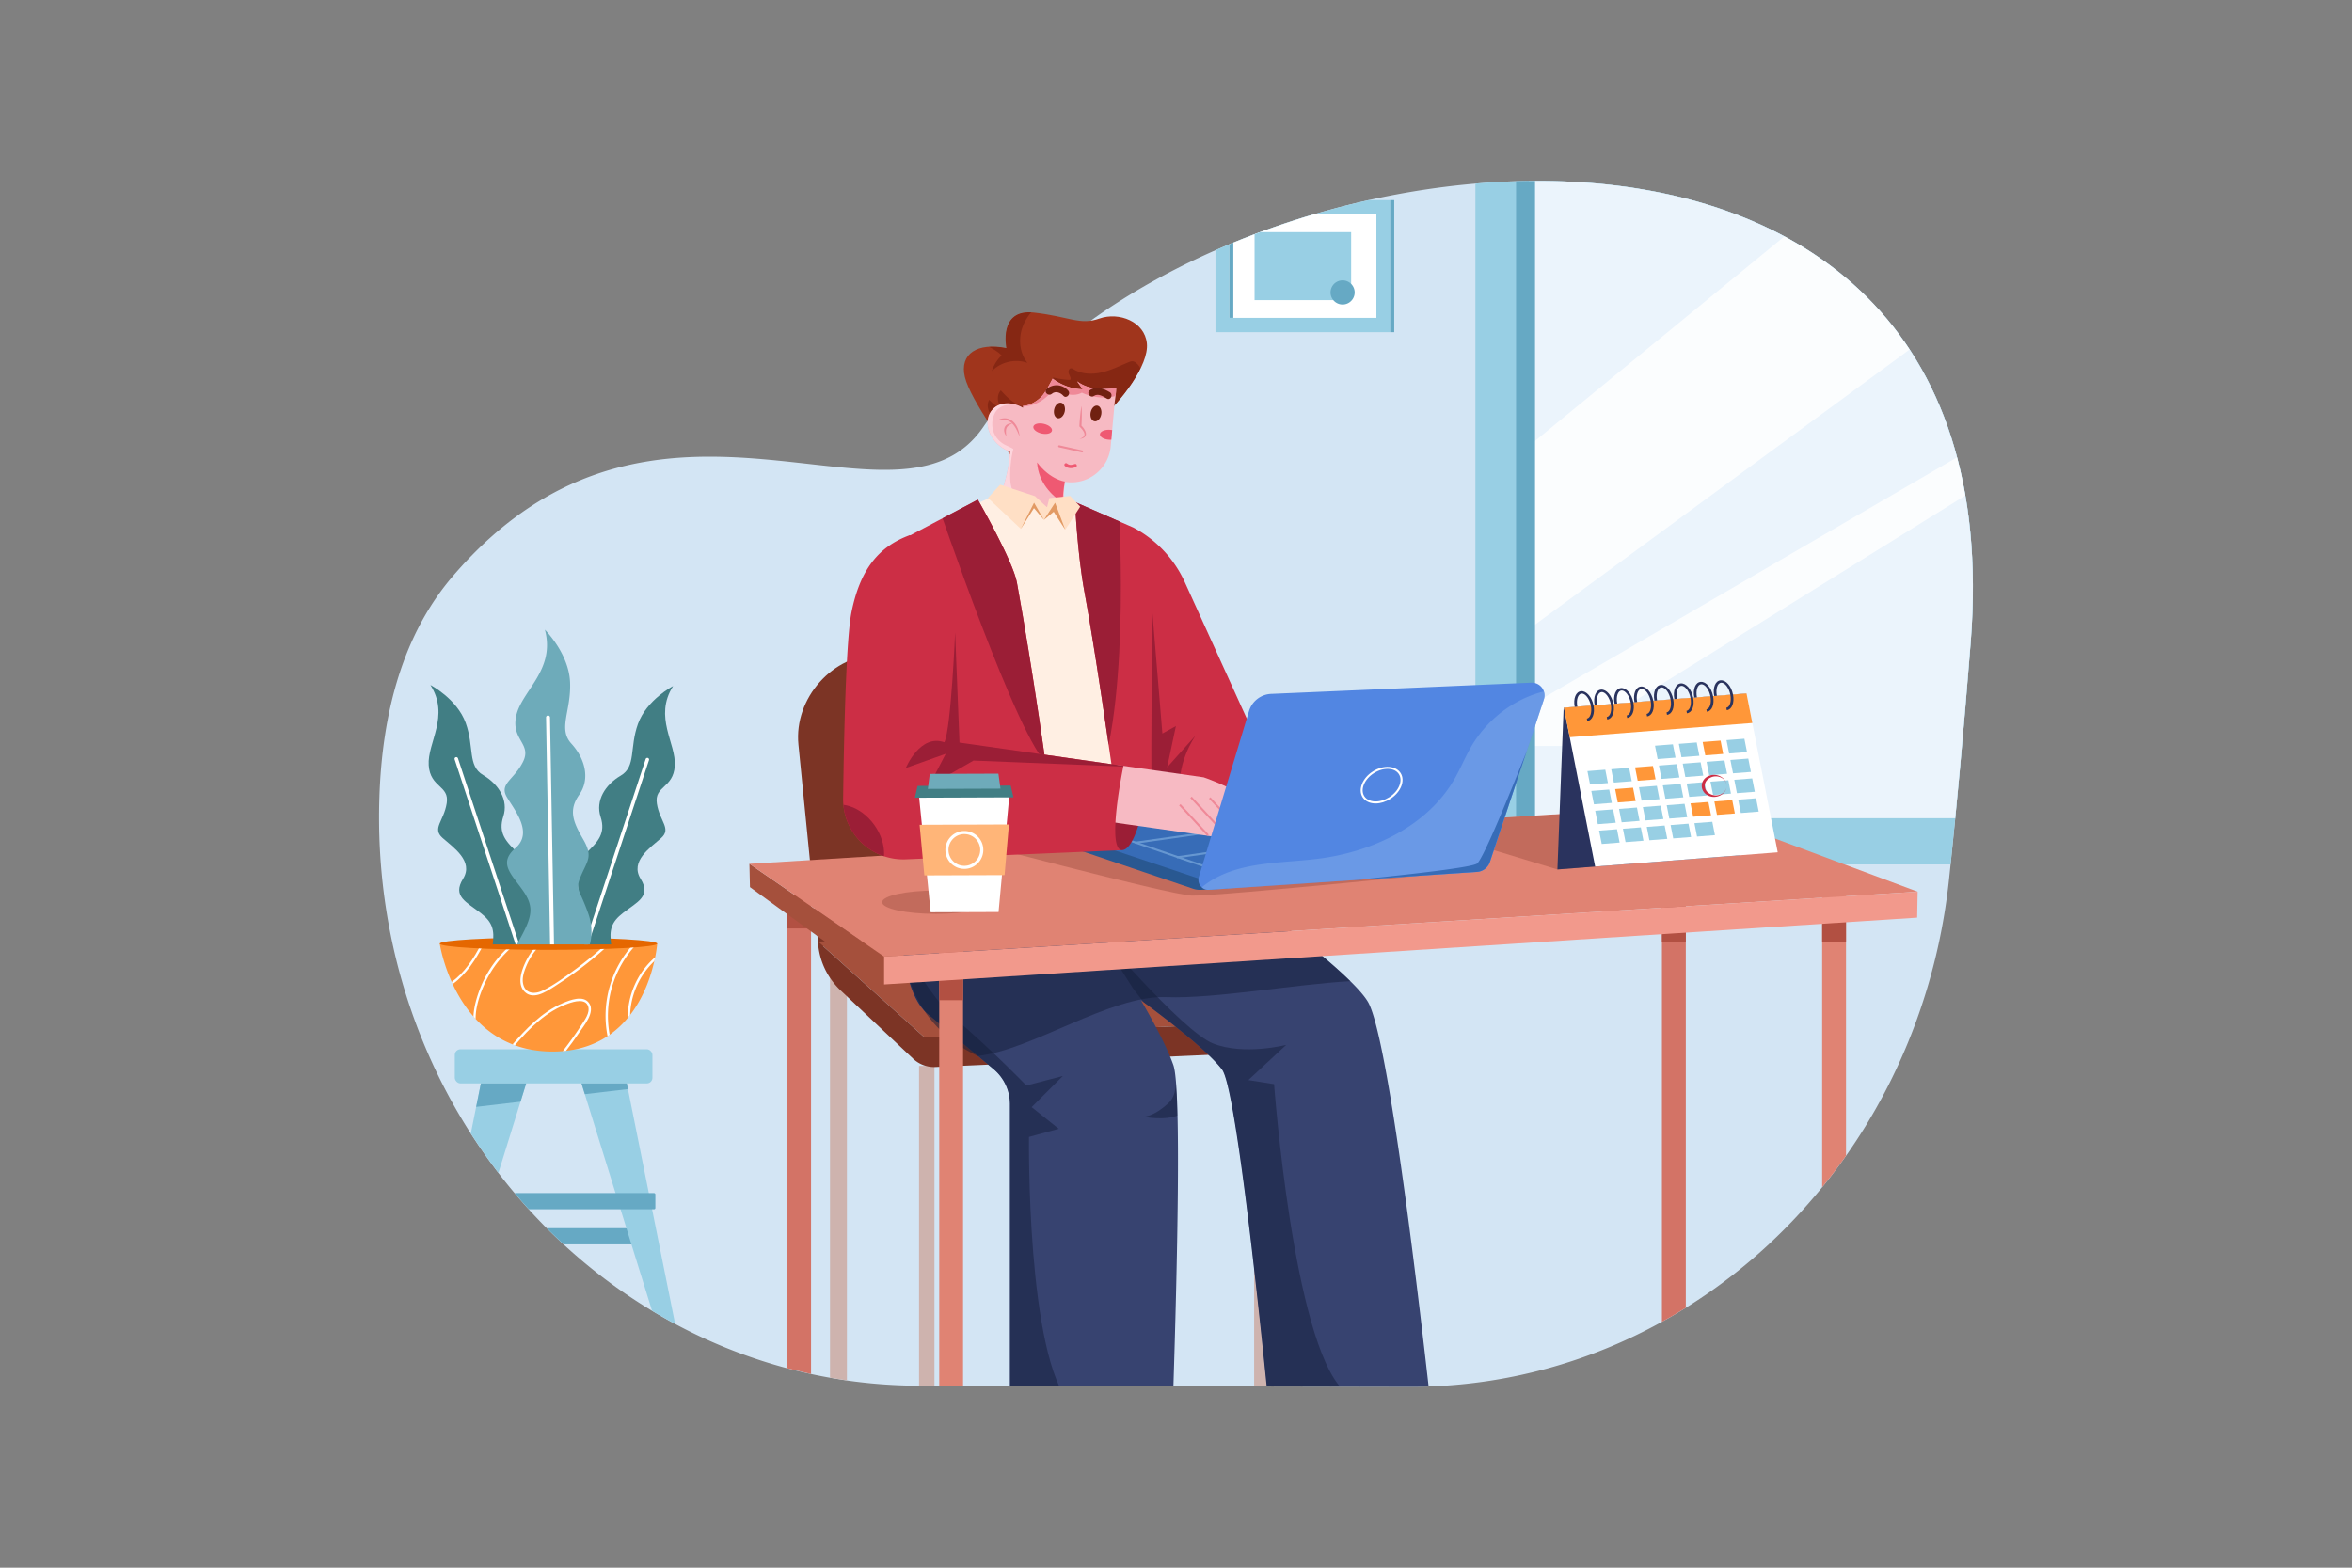 <svg xmlns="http://www.w3.org/2000/svg" xmlns:xlink="http://www.w3.org/1999/xlink" viewBox="0 0 4680 3120"><rect x="0" y="0" width="4680" height="3120" fill="#808080" stroke="none"/><defs><style>.cls-1{fill:none;}.cls-2,.cls-6{fill:#fff;}.cls-2{opacity:0;}.cls-3{fill:#d3e5f4;}.cls-4{clip-path:url(#clip-path);}.cls-5{fill:#98cfe4;}.cls-7{fill:#66a9c4;}.cls-8{fill:#ebf4fc;}.cls-9{opacity:0.8;}.cls-10{fill:#dcdcdc;}.cls-11{fill:#ff9739;}.cls-12{fill:#e56700;}.cls-13{fill:#417e84;}.cls-14{fill:#6eabba;}.cls-15{fill:#ceb3ae;}.cls-16{fill:#7c3425;}.cls-17{isolation:isolate;}.cls-18{fill:#a5503c;}.cls-19{fill:#374370;}.cls-20{clip-path:url(#clip-path-2);}.cls-21{opacity:0.5;}.cls-22{fill:#141d3a;}.cls-23{fill:#a0351c;}.cls-24{clip-path:url(#clip-path-3);}.cls-25{opacity:0.7;}.cls-26{fill:#7a2110;}.cls-27{fill:#f7bac3;}.cls-28{clip-path:url(#clip-path-4);}.cls-29{fill:#ef8998;}.cls-30{fill:#ffdce3;}.cls-31{fill:#ef5972;}.cls-32{fill:#702111;}.cls-33{fill:#ffefe3;}.cls-34{fill:#cc2e45;}.cls-35{clip-path:url(#clip-path-5);}.cls-36{fill:#9b1e36;}.cls-37{clip-path:url(#clip-path-6);}.cls-38{fill:#ffdfc5;}.cls-39{fill:#e29a64;}.cls-40{fill:#e08373;}.cls-41{fill:#b25042;}.cls-42{fill:#d37366;}.cls-43{clip-path:url(#clip-path-7);}.cls-44{opacity:0.3;}.cls-45{fill:#f2998c;}.cls-46{fill:#2a335e;}.cls-47{fill:#376cb7;}.cls-48{fill:#6697d1;}.cls-49{fill:#295891;}.cls-50{clip-path:url(#clip-path-8);}.cls-51{fill:#5286e2;}.cls-52{fill:#81acea;}.cls-53{fill:#ffb578;}</style><clipPath id="clip-path"><path class="cls-1" d="M1829.59,2757.78C1223,2756.4,734.53,2227.38,754.94,1588.1c5.41-169.58,46.74-325.85,146.78-442.17,407.45-473.73,883.14-46.43,1054.83-296.08C2373.05,244.22,4020.94,12,3921.34,1277c-14,177.2-28.46,333.9-43.09,472.35C3817.35,2325.64,3355,2761.25,2805.08,2760Z"/></clipPath><clipPath id="clip-path-2"><path class="cls-1" d="M2842.65,2759.39q-18.72.65-37.58.61l-284.6-.64c-21.6-213.11-63.54-596.89-88.85-630.6-35.18-46.91-161.26-137.81-161.26-137.81s46.8,78.1,64.5,129c16.32,46.93,7.08,417.87,0,638.95l-325.41-.75V2197.24a90.22,90.22,0,0,0-32.23-69.12c-33-27.73-86-72.12-132-110.77-73.31-61.58-49.85-304.93-49.85-304.93L2282.09,1645s390,263.89,439.82,348.93C2760.5,2059.75,2818.47,2544.29,2842.65,2759.39Z"/></clipPath><clipPath id="clip-path-3"><path class="cls-1" d="M2009.33,904.24c.36-2.17-78.59-107.71-89.48-154.07s25-68.79,82.66-57.48c0,0-16.53-78.63,54.57-70.62s91.41,25.7,130.47,11.91,90.19,6,94.53,49.49-51.64,115.89-95,153.88C2124.64,892.13,2009.33,904.24,2009.33,904.24Z"/></clipPath><clipPath id="clip-path-4"><path class="cls-1" d="M1974.26,815.64c13.85-15.95,39.46-17.1,61.18-4.16l.35-3.86c6.14,1,24.14-4.81,37.55-19.38,6.6-7.08,15.66-24.06,21.23-34.62a104.65,104.65,0,0,0,59.9,21.25l-11.23-16c20.71,16.22,49.46,17.07,75.55,13.79.7-.09,1.39-.21,2.1-.3,0,6.4-.79,14.39-2.72,26.9l-5.14,56.7-1.71,19.13-1.22,13.35c-3.89,43.08-42.34,75.17-85.41,71.23l-5.59-.49c-2.11,13.27-7.31,50.16,15.6,54.82,12.07,2.46-28.3,179.88-56.63,170.18S1985.82,1001,1985.82,1001s21.32-55.16,23.51-96.79a52.35,52.35,0,0,1,.58-5.36,66.93,66.93,0,0,1-22.69-13.08C1963.93,865.6,1958.12,834.16,1974.26,815.64Z"/></clipPath><clipPath id="clip-path-5"><path class="cls-1" d="M2139.11,999.12s4.1,98.94,18.58,178.07c33.14,181.18,62.07,415.83,74.21,469.9,17.45,77.7,84,92,201.38,58.67s149-52.32,149-52.32l-224.7-494.72A231,231,0,0,0,2255,1049.86Z"/></clipPath><clipPath id="clip-path-6"><path class="cls-1" d="M1945.73,994.41l-176.82,93.36-6.2,657.7a23.66,23.66,0,0,0,14.62,22.13c68.29,28.1,348.9,129.79,321.38-109.41-13.37-116.23-45-331.53-75.2-498.5C2015.73,1116.61,1945.73,994.41,1945.73,994.41Z"/></clipPath><clipPath id="clip-path-7"><polygon class="cls-1" points="3815.69 1774.64 1759.12 1903.77 1491.18 1719.16 2203.37 1675.42 2976.25 1627.92 3066.25 1622.4 3315.28 1607.1 3359.02 1604.42 3815.69 1774.64"/></clipPath><clipPath id="clip-path-8"><path class="cls-1" d="M1810.41,1065c-63.25,23.11-99,69.68-116,152.79-10.87,53.2-15.12,242.28-16.77,371.47a119.56,119.56,0,0,0,124.65,121l431.06-18.32c-33.21,1.41,2.07-167.6,2.07-167.6l-326.21-46.48-9.57-241.25A227.08,227.08,0,0,0,1810.41,1065Z"/></clipPath></defs><title>07</title><g id="_07" data-name="07"><rect id="_07-2" data-name="07" class="cls-2" width="4680" height="3120"/><path class="cls-3" d="M3921.35,1277.05c-13.95,177.16-28.46,333.87-43.12,472.33-21.77,206.09-94.91,394.23-205,550.79q-22.74,32.29-47.5,62.74c-77.19,95-168.92,176.16-271.29,239.84q-23.35,14.53-47.5,27.87c-140,77.4-297.7,123.11-464.25,128.78-12.48.44-25,.61-37.6.58l-278.93-.61h-5.67l-25-.06-24.73-.06-28.87-.09-107.07-.23-325.4-.77-93.12-.17-47.44-.12-9.51,0-16.78,0-13,0h-.88q-7.49,0-15-.17a1030.18,1030.18,0,0,1-128.57-10.29l-6.67-1c-9-1.36-18-2.82-27-4.44-1.59-.26-3.14-.56-4.73-.85q-16.58-3-33-6.55-24-5.16-47.49-11.46c-478.27-127.57-828.72-591.41-811.36-1135,5.37-169.57,46.73-325.84,146.78-442.16,407.44-473.74,883.14-46.44,1054.83-296.09C2373,244.22,4020.93,12,3921.35,1277.05Z"/><g class="cls-4"><rect class="cls-5" x="2460.99" y="355.76" width="262.87" height="347.79" transform="translate(3122.09 -2062.76) rotate(90)"/><rect class="cls-6" x="2489.47" y="383.36" width="205.91" height="292.61" transform="translate(3122.09 -2062.76) rotate(90)"/><rect class="cls-5" x="2524.8" y="433.57" width="135.25" height="192.19" transform="translate(3122.09 -2062.76) rotate(90)"/><rect class="cls-7" x="2766.32" y="398.23" width="7.91" height="262.87"/><rect class="cls-7" x="2446.12" y="426.71" width="7.91" height="205.91"/><path class="cls-7" d="M2695.51,582a24,24,0,1,1-24-24A24,24,0,0,1,2695.51,582Z"/><rect class="cls-5" x="2671.96" y="358.77" width="1625.33" height="1097.75" transform="translate(4392.26 -2576.98) rotate(90)"/><rect class="cls-8" x="3042.7" y="211.44" width="923.58" height="1416.99"/><g class="cls-9"><polygon class="cls-6" points="3966.28 211.44 3966.28 573.19 3042.7 1251.74 3042.7 887.1 3866.37 211.44 3966.28 211.44"/><polygon class="cls-6" points="3966.28 868.07 3966.28 951.6 3108.01 1484.61 3042.7 1484.61 3042.7 1405.49 3966.28 868.07"/></g><rect class="cls-10" x="4033.49" y="94.97" width="24.96" height="1625.33"/><rect class="cls-7" x="3016.64" y="206.39" width="37.75" height="1422.95"/><path class="cls-7" d="M902.84,2444.38h396.62A4.57,4.57,0,0,1,1304,2449v23a4.57,4.57,0,0,1-4.57,4.57H902.84a4.57,4.57,0,0,1-4.57-4.57v-23A4.58,4.58,0,0,1,902.84,2444.38Z"/><rect class="cls-5" x="904.94" y="2088.26" width="393.24" height="67.9" rx="11.16"/><path class="cls-11" d="M1307.68,1878a239.61,239.61,0,0,1-4.09,27c-.48,2.46-1,5-1.65,7.74-6.52,28.93-20.2,71.06-48.16,107.3v0c-1.54,2-3.07,3.88-4.69,5.81a185.61,185.61,0,0,1-35.95,33.43q-2.07,1.47-4.25,2.89c-22.26,14.74-49.48,25.44-82.76,29.17h0c-2.09.24-4.21.46-6.34.61h0q-9.87.87-20.39.86c-28.32,0-53.16-4.64-74.92-12.57-1.56-.55-3.1-1.14-4.63-1.73-30.15-11.85-54.24-30-73.42-50.74q-2.19-2.37-4.28-4.77c-18.07-20.6-31.51-43.33-41.4-64.57q-1-2.12-1.91-4.19C880.14,1912.78,875,1878,875,1878Z"/><path class="cls-6" d="M963,1878c-15.67,31-35.22,61.18-62.32,80.51q-1-2.12-1.91-4.19c25.52-18.44,44.12-47,59.06-76.32Z"/><path class="cls-6" d="M1027.06,1878a214.62,214.62,0,0,0-61.62,77.44c-8.83,18.78-19.44,47.25-19.05,72.41q-2.19-2.37-4.28-4.77c.78-21.48,8.3-44.25,15.39-61.18a219.26,219.26,0,0,1,62.16-83.9Z"/><path class="cls-6" d="M1213.13,2059.38q-2.07,1.47-4.25,2.89a211.54,211.54,0,0,1,52.4-184.25h6.48A206.72,206.72,0,0,0,1213.13,2059.38Z"/><path class="cls-6" d="M1152.33,2055.28q-12.52,18.49-26.21,36.16h0c-2.09.24-4.21.46-6.34.61q19.41-24.78,36.56-51.26c6.55-10.15,18.2-25,13.9-38-5.42-16.45-28.06-9.53-39.62-5.51-43.41,15.06-76.49,48.73-106.16,83.06-1.56-.55-3.1-1.14-4.63-1.73,13.4-15.5,27.26-30.6,42.54-44.28,17.2-15.4,36.26-29,57.61-38,14.32-6,40.47-16.38,52.09-.11C1185,2014.41,1161.89,2041.15,1152.33,2055.28Z"/><path class="cls-6" d="M1303.59,1905.07c-.48,2.46-1,5-1.65,7.74a155.14,155.14,0,0,0-48.16,107.3v0c-1.54,2-3.07,3.88-4.69,5.81C1248.8,1980.27,1268.6,1935.12,1303.59,1905.07Z"/><path class="cls-6" d="M1213.9,1878q-13.31,12.45-27.23,24.2A734.16,734.16,0,0,1,1116,1954.9c-11.92,7.8-24.11,16.38-37.23,22.07-10.19,4.41-22.35,6.49-31.85-.61-20.11-15-9.28-45.29-.34-63.45a135.09,135.09,0,0,1,24.76-34.89H1078a131,131,0,0,0-30.24,43.53c-4.94,11.62-10,25.73-6.36,38.36,5.14,18.07,22.83,18.75,37.44,11.92,22.26-10.39,43.16-26,63-40.39A716.86,716.86,0,0,0,1207,1878Z"/><ellipse class="cls-12" cx="1091.35" cy="1878.02" rx="216.32" ry="12.36"/><path class="cls-13" d="M888.88,1598.5c-5.66,35.78-29.78,50-8.41,69s62.73,46.27,40.93,81.43,6.85,46.14,35.31,68.34c22.56,17.6,27.71,32.58,23.7,62.35H1098c1.18-19.78-6.07-40.8-18.34-57.38-29.31-39.59-35.71-32.74-32.53-61.71s10-38.4-15.6-62.1-40.68-40.93-30.07-73.43-8.94-64.16-40.17-82.47S944,1487,926.67,1438.84s-70.24-75.58-70.24-75.58c39.36,62-6.42,114.7-3.4,159.77S894.55,1562.72,888.88,1598.5Z"/><path class="cls-6" d="M1025.94,1879.6h7.35l-122-370.34a3.5,3.5,0,0,0-4.35-2.24l-.07,0a3.49,3.49,0,0,0-2.21,4.4Z"/><path class="cls-13" d="M1216.06,1879.6c-4.13-30,.92-45,23.5-62.58,28.31-22.09,56.8-33,35.12-68s19.45-62.17,40.71-81-2.74-33-8.36-68.61,32.65-30.25,35.66-75.07-42.54-97.23-3.38-158.93c0,0-52.59,27.27-69.87,75.18s-3.33,84.91-34.39,103.12-50.52,49.71-40,82-4.45,49.46-29.92,73-18.69,32.94-15.52,61.76-3.19,22-32.35,61.39c-12.32,16.65-19.55,37.8-18.21,57.64Z"/><path class="cls-6" d="M1170.51,1879.6l120.83-366.77a3.48,3.48,0,0,0-2.2-4.38l-.07,0a3.48,3.48,0,0,0-4.32,2.23L1163.2,1879.6Z"/><path class="cls-14" d="M1008.89,1587c16.61,27.38,51.82,70.39,16.8,100.81s-8,51.69,15.12,84.93,18,52.79-9.42,101.66a55.06,55.06,0,0,0-2.57,5.17h144.81c5.34-19.28,4-41.21-2.83-60.69-18.25-52.14-27.37-46.93-14.34-76.91s23.46-37.8,3.91-71.69-30-57.35-7.82-88.63,11.73-71.69-15.64-101.67,0-65.18-2.61-122.53-50.13-104.28-50.13-104.28c21.56,79.52-45,120.73-56.69,170s31.28,56.3,13.33,92.74S992.28,1559.66,1008.89,1587Z"/><path class="cls-6" d="M1102.38,1879.6l-8-451.8a3.91,3.91,0,0,0-3.91-3.84h-.08a3.91,3.91,0,0,0-3.83,4l8,451.67Z"/><polygon class="cls-5" points="1047 2156.17 1035.7 2192.58 878.47 2699.4 847.74 2699.4 947.45 2202.93 956.85 2156.17 1047 2156.17"/><polygon class="cls-7" points="956.85 2156.17 1047 2156.17 1035.7 2192.58 947.45 2202.93 956.85 2156.17"/><polygon class="cls-5" points="1356.3 2699.4 1325.57 2699.4 1163.68 2177.58 1157.04 2156.17 1247.18 2156.17 1249.45 2167.52 1249.46 2167.52 1356.3 2699.4"/><polygon class="cls-7" points="1249.45 2167.52 1163.68 2177.58 1157.04 2156.17 1247.18 2156.17 1249.45 2167.52"/><rect class="cls-7" x="898.27" y="2374.5" width="405.77" height="32.14" rx="2.46"/></g><polygon class="cls-15" points="1859.35 2121.4 1859.35 2757.84 1842.57 2757.81 1829.59 2757.78 1828.71 2757.78 1828.71 2121.4 1859.35 2121.4"/><polygon class="cls-15" points="2526.13 2073.88 2526.13 2759.37 2520.46 2759.37 2495.49 2759.31 2495.49 2073.88 2526.13 2073.88"/><path class="cls-15" d="M1685.16,1939.28v808l-6.67-1c-9-1.36-18-2.82-27-4.44V1939.28Z"/><path class="cls-16" d="M1749,1302.13l386.56-2.87c91.82-.68,164.57,65.19,173.71,157.28L2350,1863.8l-721.4,19.91L1588.69,1482C1579.53,1389.55,1656.85,1302.81,1749,1302.13Z"/><g class="cls-17"><polygon class="cls-18" points="2575.36 2032.32 2348.85 1852.78 1627.57 1873.85 1838.97 2064.15 2575.36 2032.32"/><path class="cls-16" d="M1627.54,1873.88h0a144.5,144.5,0,0,0,45.2,97.32L1817,2107.09a60.66,60.66,0,0,0,44.31,16.45l650.38-29a66.8,66.8,0,0,0,63.68-62.19h0l-736.4,31.8Z"/></g><path class="cls-6" d="M1976.33,1694.91a167.93,167.93,0,0,0,49.63-7.31,3.6,3.6,0,0,0,2.38-4.51,3.54,3.54,0,0,0-4.51-2.38c-66.1,20.32-128.58-9.33-149.12-19.07a49.33,49.33,0,0,0-6.68-2.91,3.61,3.61,0,1,0-1.82,7c.63.18,3.06,1.33,5.41,2.45C1887.54,1675.73,1928,1694.91,1976.33,1694.91Z"/><path d="M1976.33,1696.91c-48.81,0-90-19.57-105.57-26.94-1.24-.59-4.52-2.15-5.12-2.34a5.59,5.59,0,0,1-4-6.81,5.62,5.62,0,0,1,6.84-4,50,50,0,0,1,7,3c20.36,9.66,82.31,39.06,147.67,19a5.5,5.5,0,0,1,4.26.36,5.63,5.63,0,0,1-1,10.36A170.66,170.66,0,0,1,1976.33,1696.91Zm-109.21-36.3a1.61,1.61,0,0,0-1.56,1.21,1.61,1.61,0,0,0,1.15,2,58.49,58.49,0,0,1,5.77,2.58c15.29,7.26,55.94,26.55,103.85,26.55a166.41,166.41,0,0,0,49-7.22,1.57,1.57,0,0,0,1-.78,1.59,1.59,0,0,0,.11-1.23,1.57,1.57,0,0,0-.79-1,1.53,1.53,0,0,0-1.2-.1,162.87,162.87,0,0,1-48.08,7.06c-47.23,0-86.89-18.82-102.51-26.22a53.24,53.24,0,0,0-6.33-2.79A1.83,1.83,0,0,0,1867.12,1660.61Z"/><path class="cls-6" d="M2382.84,1798.37a3.61,3.61,0,0,0,1.74-6.78c-1.48-.81-149.33-80.44-258.86-25a3.61,3.61,0,1,0,3.25,6.44c106.15-53.75,250.69,24.06,252.14,24.86A3.6,3.6,0,0,0,2382.84,1798.37Z"/><path d="M2382.84,1800.37a5.57,5.57,0,0,1-2.7-.7c-1.43-.78-144.88-78.19-250.26-24.82a5.63,5.63,0,0,1-7.55-2.48,5.61,5.61,0,0,1,2.48-7.53c110.44-55.93,259.24,24.18,260.73,25a5.61,5.61,0,0,1-2.7,10.53Zm-167.66-48.24c85.3,0,165.81,43.44,166.89,44a1.64,1.64,0,0,0,2.18-.64,1.61,1.61,0,0,0-.63-2.19c-1.47-.8-148.43-79.92-257-24.94a1.61,1.61,0,0,0-.72,2.16,1.62,1.62,0,0,0,2.17.72C2155.62,1757.33,2185.69,1752.13,2215.18,1752.13Z"/><path class="cls-6" d="M2452.61,1746.7l.46,0a327.81,327.81,0,0,1,82.19-.29,3.61,3.61,0,1,0,.9-7.16,334.17,334.17,0,0,0-84,.29,3.61,3.61,0,0,0,.45,7.19Z"/><path d="M2452.61,1748.7a5.61,5.61,0,0,1-.71-11.18,337.28,337.28,0,0,1,84.51-.29,5.61,5.61,0,0,1,4.86,6.27,5.61,5.61,0,0,1-6.28,4.86,326,326,0,0,0-81.67.29A5.52,5.52,0,0,1,2452.61,1748.7Zm43.2-10a344.78,344.78,0,0,0-43.4,2.78,1.61,1.61,0,0,0,.4,3.2,329.5,329.5,0,0,1,82.7-.29,1.57,1.57,0,0,0,1.18-.32,1.61,1.61,0,0,0,.61-1.08,1.59,1.59,0,0,0-.32-1.19,1.61,1.61,0,0,0-1.07-.61A320.28,320.28,0,0,0,2495.81,1738.71Z"/><path class="cls-19" d="M2842.66,2759.4c-12.48.44-25,.61-37.6.58l-284.6-.61c-21.59-213.11-63.53-596.9-88.83-630.63-35.19-46.91-161.26-137.79-161.26-137.79s46.79,78.11,64.48,129c16.33,46.94,7.08,417.9,0,639l-325.4-.77V2197.24a90.16,90.16,0,0,0-32.23-69.11c-33-27.73-86-72.14-132-110.77a88.64,88.64,0,0,1-18.42-22.18c-19.94-32.87-29-83.65-32.78-133.15-5.73-76.31,1.35-149.6,1.35-149.6L2282.09,1645s133,90,253.64,181.85c59.1,45,115.24,90.47,151.22,126,16.3,16.06,28.49,30.1,35,41.12C2760.5,2059.75,2818.49,2544.29,2842.66,2759.4Z"/><g class="cls-20"><g class="cls-21"><path class="cls-22" d="M1767.32,1818.14s59.27,145.48,134.71,210.14,140.09,132,140.09,132l72.75-18.86-62,62,53.88,43.11-59.27,16.16s-5.39,436.45,83.52,533.44-164.34,107.77-164.34,107.77l-226.31-447.23Z"/></g><g class="cls-21"><path class="cls-22" d="M2327.7,2082.16s29.64,83.52-2.69,113.16-51.19,26.94-51.19,26.94S2448.94,2260,2327.7,2082.16Z"/></g><g class="cls-21"><path class="cls-22" d="M2254.2,1966.7l-77.37-121.62s175.12,207.45,237.09,231.7,145.48,2.69,145.48,2.69L2484,2149.52l51.19,8.08s37.72,511.89,137.4,608.88-153.56,132-153.56,132l-113.16-123.93-10.77-622.35Z"/></g></g><path class="cls-23" d="M2009.33,904.24c.36-2.17-78.59-107.71-89.48-154.07s25-68.79,82.66-57.48c0,0-16.53-78.63,54.57-70.62s91.41,25.7,130.47,11.91,90.19,6,94.53,49.49-51.64,115.89-95,153.88C2124.64,892.13,2009.33,904.24,2009.33,904.24Z"/><g class="cls-24"><g class="cls-25"><path class="cls-26" d="M1993.14,707.31a73,73,0,0,0-19.58,31.36c17.79-18.38,46.62-25.12,70.72-16.52-15.24-19.3-18.1-46.76-10.1-70s25.82-42.36,46.94-55a116.22,116.22,0,0,0-145.86,37.12l-9.92,47.65A94.89,94.89,0,0,1,1993.14,707.31Z"/><path class="cls-26" d="M1991.4,776.87c-5.55,6.11-7.09,15.28-4.82,23.21s8,14.62,15,19a102.69,102.69,0,0,1-33.2-23.41c-5.95,10-2.48,23.46,5.31,32.06a39,39,0,0,0,62-5.38l3-13.2C2019.37,806.35,2004.39,791.4,1991.4,776.87Z"/><path class="cls-26" d="M2261.74,723.2a14.56,14.56,0,0,0-6.76-4c-3.43-.68-6.89.68-10.1,2-17.53,7.45-34.8,15.92-53.38,20.07s-39.1,3.53-55.35-6.4c-1.46-.9-3-1.9-4.7-1.91-3.91,0-6,5-5.18,8.8s3.26,7.16,4.06,11a3.16,3.16,0,0,1-.13,2.21c-.65,1.13-2.22,1.19-3.52,1.11a178.47,178.47,0,0,1-31.33-4.93l2.41,54.21a113.25,113.25,0,0,0,150,2.12c12.22-10.49,22.38-24.07,26-39.77S2273.55,734.15,2261.74,723.2Z"/></g></g><path class="cls-27" d="M1974.26,815.64c13.85-15.95,39.46-17.1,61.18-4.16l.35-3.86c6.14,1,24.14-4.81,37.55-19.38,6.6-7.08,15.66-24.06,21.23-34.62a104.65,104.65,0,0,0,59.9,21.25l-11.23-16c20.71,16.22,49.46,17.07,75.55,13.79.7-.09,1.39-.21,2.1-.3,0,6.4-.79,14.39-2.72,26.9l-5.14,56.7-1.71,19.13-1.22,13.35c-3.89,43.08-42.34,75.17-85.41,71.23l-5.59-.49c-2.11,13.27-7.31,50.16,15.6,54.82,12.07,2.46-28.3,179.88-56.63,170.18S1985.82,1001,1985.82,1001s21.32-55.16,23.51-96.79a52.35,52.35,0,0,1,.58-5.36,66.93,66.93,0,0,1-22.69-13.08C1963.93,865.6,1958.12,834.16,1974.26,815.64Z"/><g class="cls-28"><path class="cls-29" d="M2033.36,809.35a76.1,76.1,0,0,0,59.87-31.78,5.42,5.42,0,0,1,2.36-2.24,5.28,5.28,0,0,1,3.62.54c8.59,3.54,17.2,7.3,26.34,9s19,1.2,27.1-3.4a101.46,101.46,0,0,0,85.55.33c6.45-3,13.38-8.07,13.28-15.19a16.24,16.24,0,0,0-2.33-7.45c-8.43-15.47-26.18-23.28-43.24-27.71-53.82-14-111.33-4.74-163.81,13.66Z"/><g class="cls-9"><path class="cls-30" d="M2033.36,809.35c-11.25-8.07-34.72-5.12-45.79,3.2s-14.71,25.37-12.63,39.21,11.3,26.15,23.41,32.8c5.91,3.24,12.48,5.25,18,9.1-5.21,19.58-7.27,45.51-5.92,64.37.94,13.22,9.68,32,8.08,45.13-7.09,58.4-14.46,106.64,14.46,157.6l-72.36-107.83c-10.9-16.23-22.27-34.22-20.63-53.81,1.22-14.46,9.4-27.17,16-40,8.5-16.58,14.74-35.62,10.65-53.85-3.72-16.54-15.27-29.85-25-43.59s-18.38-30.39-14.89-47c3-14.37,14.91-25.56,28.32-31s28.24-5.9,42.66-5.27Z"/></g></g><path class="cls-29" d="M1985,836.56a26,26,0,0,1,15.68-4.06,23.87,23.87,0,0,1,8.23,2,25.77,25.77,0,0,1,7.09,4.68,31.91,31.91,0,0,1,5.38,6.42,40,40,0,0,1,2.07,3.58c.61,1.23,1.17,2.48,1.69,3.74a54.79,54.79,0,0,1,3.59,15.71,156.85,156.85,0,0,0-6.44-14.39c-.63-1.12-1.27-2.24-1.92-3.34s-1.33-2.17-2.12-3.16a34.94,34.94,0,0,0-4.94-5.61,25.23,25.23,0,0,0-13-6.51A35,35,0,0,0,1985,836.56Z"/><path class="cls-29" d="M2002.42,867.82a18.54,18.54,0,0,1-3.9-7.8,15.44,15.44,0,0,1,.45-9.19,12.16,12.16,0,0,1,6.52-6.78,15.75,15.75,0,0,1,8.72-1.16,40.92,40.92,0,0,0-7.16,3.88,12.3,12.3,0,0,0-4.35,5.51,19.09,19.09,0,0,0-1.08,7.32A70,70,0,0,0,2002.42,867.82Z"/><path class="cls-31" d="M2063.56,920.21c2.82,40.75,29.55,66.13,51,80.08-.23-11.49,2-28.66,4.14-41.92C2118.74,958.37,2089.64,954.94,2063.56,920.21Z"/><path class="cls-31" d="M2140.51,929.76c-7.42,2.77-15.41,3.08-21.66-2.39-3.17-2.78,1.28-7.55,4.44-4.78,4.47,3.9,10.13,2.86,15.26.95,3.95-1.47,5.89,4.76,2,6.22Z"/><path class="cls-31" d="M2056.2,848.93c-1.2,5.33,6.12,11.51,16.33,13.81s19.47-.15,20.67-5.48-6.11-11.5-16.33-13.8S2057.4,843.61,2056.2,848.93Z"/><path class="cls-31" d="M2211.33,875.07a25.68,25.68,0,0,1-4.22.06c-10.46-.56-18.73-5.43-18.42-10.86s9-9.42,19.43-8.91a46.18,46.18,0,0,1,4.91.58Z"/><path class="cls-29" d="M2152.05,807.87c.28,3.38.37,6.74.46,10.11l.06,5,0,5c0,3.36-.14,6.71-.25,10.07s-.29,6.71-.51,10l-.64-1.57a41,41,0,0,1,3.14,3.36,35.36,35.36,0,0,1,2.74,3.67,21.25,21.25,0,0,1,3.62,8.67,9.18,9.18,0,0,1-.61,5,8.59,8.59,0,0,1-3.22,3.73,18.21,18.21,0,0,1-8.64,2.46,22,22,0,0,0,7.51-3.92,6.88,6.88,0,0,0,2-3.13,7.39,7.39,0,0,0,0-3.62,15.27,15.27,0,0,0-1.47-3.64,27.66,27.66,0,0,0-2.22-3.45,50.58,50.58,0,0,0-5.56-6.2l-.68-.65,0-.93c.16-3.35.38-6.7.62-10.05s.54-6.69.88-10l.53-5,.62-5C2150.93,814.53,2151.39,811.19,2152.05,807.87Z"/><ellipse class="cls-32" cx="2108.15" cy="816.94" rx="15.82" ry="10.74" transform="translate(845.04 2692.11) rotate(-77.22)"/><ellipse class="cls-32" cx="2180.59" cy="822.82" rx="15.82" ry="10.74" transform="translate(962.13 2809.61) rotate(-79.15)"/><path class="cls-32" d="M2115.85,787.67c-5.62-6.44-15.66-10.22-22.92-3.94-6.78,5.86-17.1-3.74-10.23-9.67,12.8-11.06,31.65-9.42,42.82,3.38,5.89,6.76-3.7,17.07-9.67,10.23Z"/><path class="cls-32" d="M2202.28,793.23c-7.42-4.33-17.18-10.94-25.5-5.22-7.46,5.13-15.77-6.23-8.3-11.36,13.25-9.12,27.06-3.56,39.58,3.75,7.75,4.53,2.05,17.4-5.78,12.83Z"/><path class="cls-29" d="M2152.85,900.36a2.2,2.2,0,0,1-.44-.05l-45.32-10.12a2,2,0,0,1,.88-3.91l45.31,10.13a2,2,0,0,1-.43,4Z"/><path class="cls-33" d="M2292.16,1677.22s-96.72,68.18-245.77,0l-102.6-675,56.39-25.28,83.15,32.72,72-2.42,134,664.6Z"/><path class="cls-34" d="M2139.11,999.12s4.1,98.94,18.58,178.07c33.14,181.18,62.07,415.83,74.21,469.9,17.45,77.7,84,92,201.38,58.67s149-52.32,149-52.32l-224.7-494.72A231,231,0,0,0,2255,1049.86Z"/><g class="cls-35"><path class="cls-36" d="M2225.33,992.38s25.59,385.26-39.07,563.08-105.07-544.22-105.07-544.22l39.07-53.88Z"/><path class="cls-36" d="M2292.68,1214.65s-2.69,307.13-1.35,332.73,1.35,191.28,1.35,191.28l219.57-28.29s-146.83-59.27-161.65-122.58,28.29-123.93,28.29-123.93l-56.57,63.31,17.51-82.17-26.94,14.82Z"/></g><path class="cls-34" d="M1945.73,994.41l-176.82,93.36-6.2,657.7a23.66,23.66,0,0,0,14.62,22.13c68.29,28.1,348.9,129.79,321.38-109.41-13.37-116.23-45-331.53-75.2-498.5C2015.73,1116.61,1945.73,994.41,1945.73,994.41Z"/><g class="cls-37"><path class="cls-36" d="M1864.31,999.12s163,480.9,222.27,524-35-460.7-35-460.7L1935.71,958.7Z"/></g><polygon class="cls-38" points="2149.35 1008.32 2119.6 1054.14 2096.6 1018.42 2077.21 1034.61 2057.38 1011.08 2031.24 1052.49 1965.77 991.01 1990.09 964.64 2059.41 987.43 2083.32 1009.64 2087.93 991.37 2129.53 987.11 2149.35 1008.32"/><polygon class="cls-39" points="2057.62 1000.47 2077.21 1034.61 2057.38 1011.08 2031.24 1052.49 2057.62 1000.47"/><polygon class="cls-39" points="2119.6 1054.14 2096.6 1018.42 2077.21 1034.61 2099.39 1000.47 2119.6 1054.14"/><g class="cls-21"><path class="cls-22" d="M2687,1952.77c-109.45,6-270.43,35.31-366,31.73-112-4.23-266.77,105.36-375.83,117.2C1807.73,2035,1797.75,1911.53,1794,1862l741.71-35.22C2594.83,1871.84,2651,1917.28,2687,1952.77Z"/></g><polygon class="cls-40" points="1916.3 1881.13 1916.3 2757.99 1868.86 2757.87 1868.86 1881.13 1916.3 1881.13"/><rect class="cls-41" x="1868.86" y="1889.53" width="47.44" height="101.04"/><polygon class="cls-42" points="1613.81 1780.55 1613.81 2734.52 1566.32 2723.06 1566.32 1780.55 1613.81 1780.55"/><rect class="cls-41" x="1566.32" y="1780.55" width="47.5" height="67.24"/><path class="cls-40" d="M3673.2,1781.05v519.12q-22.74,32.29-47.5,62.74V1781.05Z"/><rect class="cls-41" x="3625.7" y="1800.61" width="47.5" height="74.1"/><path class="cls-42" d="M3354.41,1664.9v937.85q-23.35,14.53-47.5,27.87V1664.9Z"/><rect class="cls-41" x="3306.91" y="1750.79" width="47.5" height="123.92"/><g class="cls-17"><polygon class="cls-18" points="1759.13 1903.78 1491.19 1719.17 1492.24 1765.55 1759.13 1959.26 1759.13 1903.78"/><polygon class="cls-40" points="3815.69 1774.64 1759.12 1903.77 1491.18 1719.16 2203.37 1675.42 2976.25 1627.92 3066.25 1622.4 3315.28 1607.1 3359.02 1604.42 3815.69 1774.64"/><g class="cls-43"><g class="cls-44"><ellipse class="cls-16" cx="1862.29" cy="1795.57" rx="107.09" ry="23.24"/><path class="cls-16" d="M1895.29,1665.92s427.7,114.5,476.19,116.52,581.94-52.54,581.94-52.54Z"/><polygon class="cls-16" points="3442.41 1701.62 3098.95 1730.4 2797.83 1638.98 3220.31 1596.99 3442.41 1701.62"/></g></g><polygon class="cls-45" points="1759.13 1903.78 1759.13 1959.26 3814.75 1826.3 3815.7 1774.64 1759.13 1903.78"/></g><polygon class="cls-46" points="3098.95 1730.4 3462.26 1702.1 3474.62 1380.19 3111.32 1408.48 3098.95 1730.4"/><polygon class="cls-6" points="3537.3 1696.26 3174 1724.55 3111.93 1408.44 3475.24 1380.14 3537.3 1696.26"/><polygon class="cls-11" points="3486.78 1438.91 3123.47 1467.21 3111.93 1408.44 3475.24 1380.14 3486.78 1438.91"/><path class="cls-46" d="M3435.05,1408.57c6.94-1.09,10.6-12.71,8-25.9-2.65-13.53-11-24.47-18.32-23.91s-11.18,12.47-8.53,26h0l-5.27.41h0c-3.27-16.7,2.37-30.42,12.85-31.23s21.26,11.62,24.54,28.32c3.22,16.41-2.19,29.91-12.33,31.14Z"/><path class="cls-46" d="M3395.4,1411.66c6.94-1.09,10.6-12.71,8-25.9-2.66-13.53-11-24.48-18.32-23.91s-11.18,12.47-8.53,26h0l-5.27.41h0c-3.28-16.7,2.37-30.42,12.85-31.23s21.26,11.62,24.54,28.31c3.22,16.42-2.19,29.92-12.33,31.15Z"/><path class="cls-46" d="M3355.75,1414.75c6.93-1.09,10.6-12.71,8-25.91-2.65-13.52-11-24.47-18.32-23.9s-11.18,12.47-8.52,26h0l-5.27.41h0c-3.28-16.7,2.36-30.42,12.85-31.23s21.26,11.62,24.54,28.31c3.22,16.42-2.19,29.92-12.34,31.15Z"/><path class="cls-46" d="M3316.09,1417.84c6.94-1.09,10.6-12.71,8-25.91-2.65-13.52-11-24.47-18.32-23.9s-11.18,12.47-8.53,26h0l-5.27.41h0c-3.27-16.69,2.37-30.41,12.85-31.23s21.26,11.63,24.54,28.32c3.22,16.41-2.19,29.92-12.33,31.15Z"/><path class="cls-46" d="M3276.44,1420.92c6.94-1.08,10.6-12.7,8-25.9-2.66-13.52-11-24.47-18.32-23.9s-11.18,12.47-8.53,26h0l-5.27.41h0c-3.28-16.69,2.37-30.41,12.85-31.23s21.26,11.62,24.54,28.32c3.22,16.41-2.19,29.92-12.33,31.15Z"/><path class="cls-46" d="M3236.79,1424c6.93-1.08,10.59-12.71,8-25.9-2.65-13.53-11-24.47-18.32-23.91s-11.18,12.48-8.52,26h0l-5.27.41h0c-3.28-16.7,2.36-30.41,12.85-31.23s21.26,11.62,24.54,28.32c3.22,16.41-2.19,29.92-12.34,31.15Z"/><path class="cls-46" d="M3197.13,1427.1c6.94-1.09,10.6-12.71,8-25.9-2.65-13.53-11-24.47-18.32-23.91s-11.18,12.47-8.53,26h0l-5.27.41h0c-3.27-16.7,2.37-30.41,12.85-31.23s21.26,11.62,24.54,28.32c3.22,16.41-2.19,29.91-12.33,31.14Z"/><path class="cls-46" d="M3157.48,1430.19c6.94-1.09,10.6-12.71,8-25.9-2.66-13.53-11-24.48-18.32-23.91s-11.18,12.47-8.53,26h0l-5.27.41h0c-3.28-16.7,2.37-30.42,12.85-31.23s21.26,11.62,24.54,28.32c3.22,16.41-2.19,29.91-12.33,31.14Z"/><polygon class="cls-5" points="3333.96 1507.9 3298.37 1510.67 3293.15 1484.09 3328.74 1481.32 3333.96 1507.9"/><polygon class="cls-5" points="3381.38 1504.2 3345.79 1506.98 3340.57 1480.39 3376.16 1477.62 3381.38 1504.2"/><polygon class="cls-11" points="3428.79 1500.51 3393.2 1503.28 3387.99 1476.7 3423.57 1473.93 3428.79 1500.51"/><polygon class="cls-5" points="3476.21 1496.82 3440.62 1499.59 3435.4 1473.01 3470.99 1470.24 3476.21 1496.82"/><polygon class="cls-5" points="3199.46 1558.45 3163.87 1561.23 3158.65 1534.64 3194.24 1531.87 3199.46 1558.45"/><polygon class="cls-5" points="3246.87 1554.76 3211.28 1557.53 3206.07 1530.95 3241.66 1528.18 3246.87 1554.76"/><polygon class="cls-11" points="3294.29 1551.07 3258.7 1553.84 3253.48 1527.26 3289.07 1524.49 3294.29 1551.07"/><polygon class="cls-5" points="3341.71 1547.37 3306.12 1550.15 3300.9 1523.57 3336.49 1520.79 3341.71 1547.37"/><polygon class="cls-5" points="3389.13 1543.68 3353.54 1546.45 3348.32 1519.87 3383.91 1517.1 3389.13 1543.68"/><polygon class="cls-5" points="3436.54 1539.99 3400.95 1542.76 3395.74 1516.18 3431.32 1513.41 3436.54 1539.99"/><polygon class="cls-5" points="3483.96 1536.3 3448.37 1539.07 3443.15 1512.48 3478.74 1509.71 3483.96 1536.3"/><polygon class="cls-5" points="3207.21 1597.93 3171.62 1600.7 3166.4 1574.12 3201.99 1571.35 3207.21 1597.93"/><polygon class="cls-11" points="3254.62 1594.24 3219.03 1597.01 3213.82 1570.43 3249.41 1567.66 3254.62 1594.24"/><polygon class="cls-5" points="3302.04 1590.54 3266.45 1593.32 3261.23 1566.73 3296.82 1563.96 3302.04 1590.54"/><polygon class="cls-5" points="3349.46 1586.85 3313.87 1589.62 3308.65 1563.04 3344.24 1560.27 3349.46 1586.85"/><polygon class="cls-5" points="3396.88 1583.16 3361.29 1585.93 3356.07 1559.35 3391.66 1556.58 3396.88 1583.16"/><polygon class="cls-5" points="3444.29 1579.46 3408.7 1582.24 3403.49 1555.65 3439.07 1552.88 3444.29 1579.46"/><polygon class="cls-5" points="3491.71 1575.77 3456.12 1578.54 3450.9 1551.96 3486.49 1549.19 3491.71 1575.77"/><polygon class="cls-5" points="3214.96 1637.41 3179.37 1640.18 3174.15 1613.6 3209.74 1610.83 3214.96 1637.41"/><polygon class="cls-5" points="3262.37 1633.71 3226.79 1636.49 3221.57 1609.9 3257.16 1607.13 3262.37 1633.71"/><polygon class="cls-5" points="3309.79 1630.02 3274.2 1632.79 3268.98 1606.21 3304.57 1603.44 3309.79 1630.02"/><polygon class="cls-5" points="3357.21 1626.33 3321.62 1629.1 3316.4 1602.52 3351.99 1599.75 3357.21 1626.33"/><polygon class="cls-11" points="3404.63 1622.63 3369.04 1625.41 3363.82 1598.83 3399.41 1596.05 3404.63 1622.63"/><polygon class="cls-11" points="3452.04 1618.94 3416.45 1621.71 3411.24 1595.13 3446.82 1592.36 3452.04 1618.94"/><polygon class="cls-5" points="3499.46 1615.25 3463.87 1618.02 3458.65 1591.44 3494.24 1588.67 3499.46 1615.25"/><polygon class="cls-5" points="3222.71 1676.88 3187.12 1679.66 3181.9 1653.07 3217.49 1650.3 3222.71 1676.88"/><polygon class="cls-5" points="3270.12 1673.19 3234.53 1675.96 3229.32 1649.38 3264.91 1646.61 3270.12 1673.19"/><polygon class="cls-5" points="3317.54 1669.5 3281.95 1672.27 3276.73 1645.69 3312.32 1642.92 3317.54 1669.5"/><polygon class="cls-5" points="3364.96 1665.8 3329.37 1668.58 3324.15 1641.99 3359.74 1639.22 3364.96 1665.8"/><polygon class="cls-5" points="3412.38 1662.11 3376.79 1664.88 3371.57 1638.3 3407.16 1635.53 3412.38 1662.11"/><path class="cls-34" d="M3435.67,1564.05a19,19,0,0,1-1.91,8.3,22.38,22.38,0,0,1-5.21,6.87,27.1,27.1,0,0,1-16.15,6.69,26.39,26.39,0,0,1-17.53-5,22.35,22.35,0,0,1-6.31-7.29,20.17,20.17,0,0,1-2.43-9.56,20.38,20.38,0,0,1,2.42-9.57,22.33,22.33,0,0,1,6.31-7.29,26.41,26.41,0,0,1,17.54-5,27.15,27.15,0,0,1,16.15,6.71,22.26,22.26,0,0,1,5.21,6.87A19,19,0,0,1,3435.67,1564.05Zm0,0a17.4,17.4,0,0,0-2.1-8.21,19.5,19.5,0,0,0-5.54-6.33,23.43,23.43,0,0,0-15.63-4.32,24.05,24.05,0,0,0-14.24,6,16.71,16.71,0,0,0,0,25.71,24,24,0,0,0,14.25,6,23.45,23.45,0,0,0,15.63-4.34,19.5,19.5,0,0,0,5.54-6.33A17.4,17.4,0,0,0,3435.67,1564.05Z"/><polygon class="cls-47" points="2064.27 1642.45 2546 1578.31 2926.11 1691.99 2377.27 1750.2 2064.27 1642.45"/><path class="cls-48" d="M2394.05,1725.3l-.42-.15-216.26-74.45,329.33-43.85,262.87,78.62Zm-199.37-72.87,199.83,68.8,354.82-37.64-242.95-72.66Z"/><rect class="cls-48" x="2256.74" y="1652.8" width="322.21" height="4" transform="translate(-207.86 354.8) rotate(-8.05)"/><rect class="cls-48" x="2339.75" y="1681.21" width="322.79" height="4" transform="translate(-215.39 375.79) rotate(-8.24)"/><path class="cls-49" d="M2058.23,1649.88v12l315.42,106.8a43.28,43.28,0,0,0,15.88,2.24l54.13-2.81-374.89-125.8A8,8,0,0,0,2058.23,1649.88Z"/><path class="cls-36" d="M2233.36,1691.86c25.29-2.39,40.29-82.92,40.29-82.92l-98.86-14.08S2195.37,1695.44,2233.36,1691.86Z"/><path class="cls-27" d="M2222.8,1522.46,2394.91,1547s155.93,50.91,168.62,139.24l-218.29-31.1-151.54-21.59Z"/><rect x="2483.6" y="1571.43" width="4" height="125.48" transform="translate(-448.94 2121.18) rotate(-42.75)"/><rect class="cls-29" x="2444.92" y="1572.7" width="4" height="117.21" transform="translate(-457.27 2094.17) rotate(-42.75)"/><rect class="cls-29" x="2405.57" y="1572.25" width="4" height="110.9" transform="translate(-465.28 2066.5) rotate(-42.75)"/><rect class="cls-29" x="2373.68" y="1590.85" width="4" height="82.64" transform="translate(-476.78 2046.05) rotate(-42.75)"/><path class="cls-34" d="M1810.41,1065c-63.25,23.11-99,69.68-116,152.79-10.87,53.2-15.12,242.28-16.77,371.47a119.56,119.56,0,0,0,124.65,121l431.06-18.32c-33.21,1.41,2.07-167.6,2.07-167.6l-326.21-46.48-9.57-241.25A227.08,227.08,0,0,0,1810.41,1065Z"/><g class="cls-50"><path class="cls-36" d="M1906.07,1256.41l-5.39-1.35s-8.08,194-21.55,222.27c-48.5-17.51-76.78,51.19-76.78,51.19l79.47-28.29-33.67,64.66,88.9-51.19,303.09,12.12Z"/><ellipse class="cls-36" cx="1689.87" cy="1677.37" rx="61.29" ry="82.84" transform="translate(-659.88 1292.8) rotate(-35.49)"/></g><path class="cls-51" d="M3071.83,1392.49,2964.38,1716.1a29,29,0,0,1-25.32,19.13l-533.6,35.68a19.58,19.58,0,0,1-14.16-4.93,19.8,19.8,0,0,1-6.69-14.16,19.45,19.45,0,0,1,.85-6.43l99.81-330.22a48.16,48.16,0,0,1,44.94-34.22l463.64-20,53.57-2.29a25.27,25.27,0,0,1,24.41,33.78Z"/><g class="cls-21"><path class="cls-52" d="M3071.83,1392.49l-33.89,102.08-73.56,221.53a29,29,0,0,1-25.32,19.13L2693,1751.67l-287.54,19.24a19.58,19.58,0,0,1-14.16-4.93,151.73,151.73,0,0,1,17-12.43c62.6-39.44,141.82-35.27,215.19-44.58,107.86-13.69,217.13-65.16,271.18-159.5,11.75-20.51,20.65-42.54,32.43-63,31.16-54,84.92-95.55,144.9-110.39A25,25,0,0,1,3071.83,1392.49Z"/></g><path class="cls-47" d="M3037.94,1494.57l-73.56,221.53a29,29,0,0,1-25.32,19.13L2693,1751.67c121.17-12.16,237.43-25.67,246.27-33.22C2952.49,1707.14,3006.65,1573.58,3037.94,1494.57Z"/><path class="cls-6" d="M2737.21,1599c-.77,0-1.53,0-2.29-.06-10.57-.55-19-5-23.68-12.37-9.56-15.1-.35-38.14,20.54-51.36h0c20.88-13.23,45.64-11.71,55.2,3.39,4.71,7.42,5.08,16.9,1.07,26.7-3.92,9.56-11.59,18.31-21.6,24.66C2757.17,1595.79,2746.88,1599,2737.21,1599Zm-3.29-60.41c-19,12-27.68,32.61-19.3,45.84,4,6.29,11.27,10,20.51,10.52,9.5.51,19.86-2.47,29.18-8.37s16.43-14,20-22.8c3.51-8.56,3.24-16.75-.75-23-8.37-13.23-30.66-14.2-49.68-2.15Z"/><polygon class="cls-6" points="1986.94 1815.08 1965.82 1815.14 1851.78 1815.56 1828.13 1579.35 2008.82 1578.65 2004.3 1627.38 1986.94 1815.08"/><polygon class="cls-53" points="1998.9 1741.64 2007.6 1640.82 1829.83 1641.47 1839.26 1742.22 1998.9 1741.64"/><polygon class="cls-13" points="2016.6 1586.88 1820.42 1587.6 1825.77 1564.08 2011.08 1563.39 2016.6 1586.88"/><polygon class="cls-14" points="1990.74 1569.53 1846.15 1570.06 1850.05 1540.24 1986.63 1539.74 1990.74 1569.53"/><path class="cls-6" d="M1919,1729.26a37.73,37.73,0,1,1,37.58-37.87A37.75,37.75,0,0,1,1919,1729.26Zm-.25-69.29a31.57,31.57,0,1,0,31.68,31.45A31.59,31.59,0,0,0,1918.78,1660Z"/></g></svg>